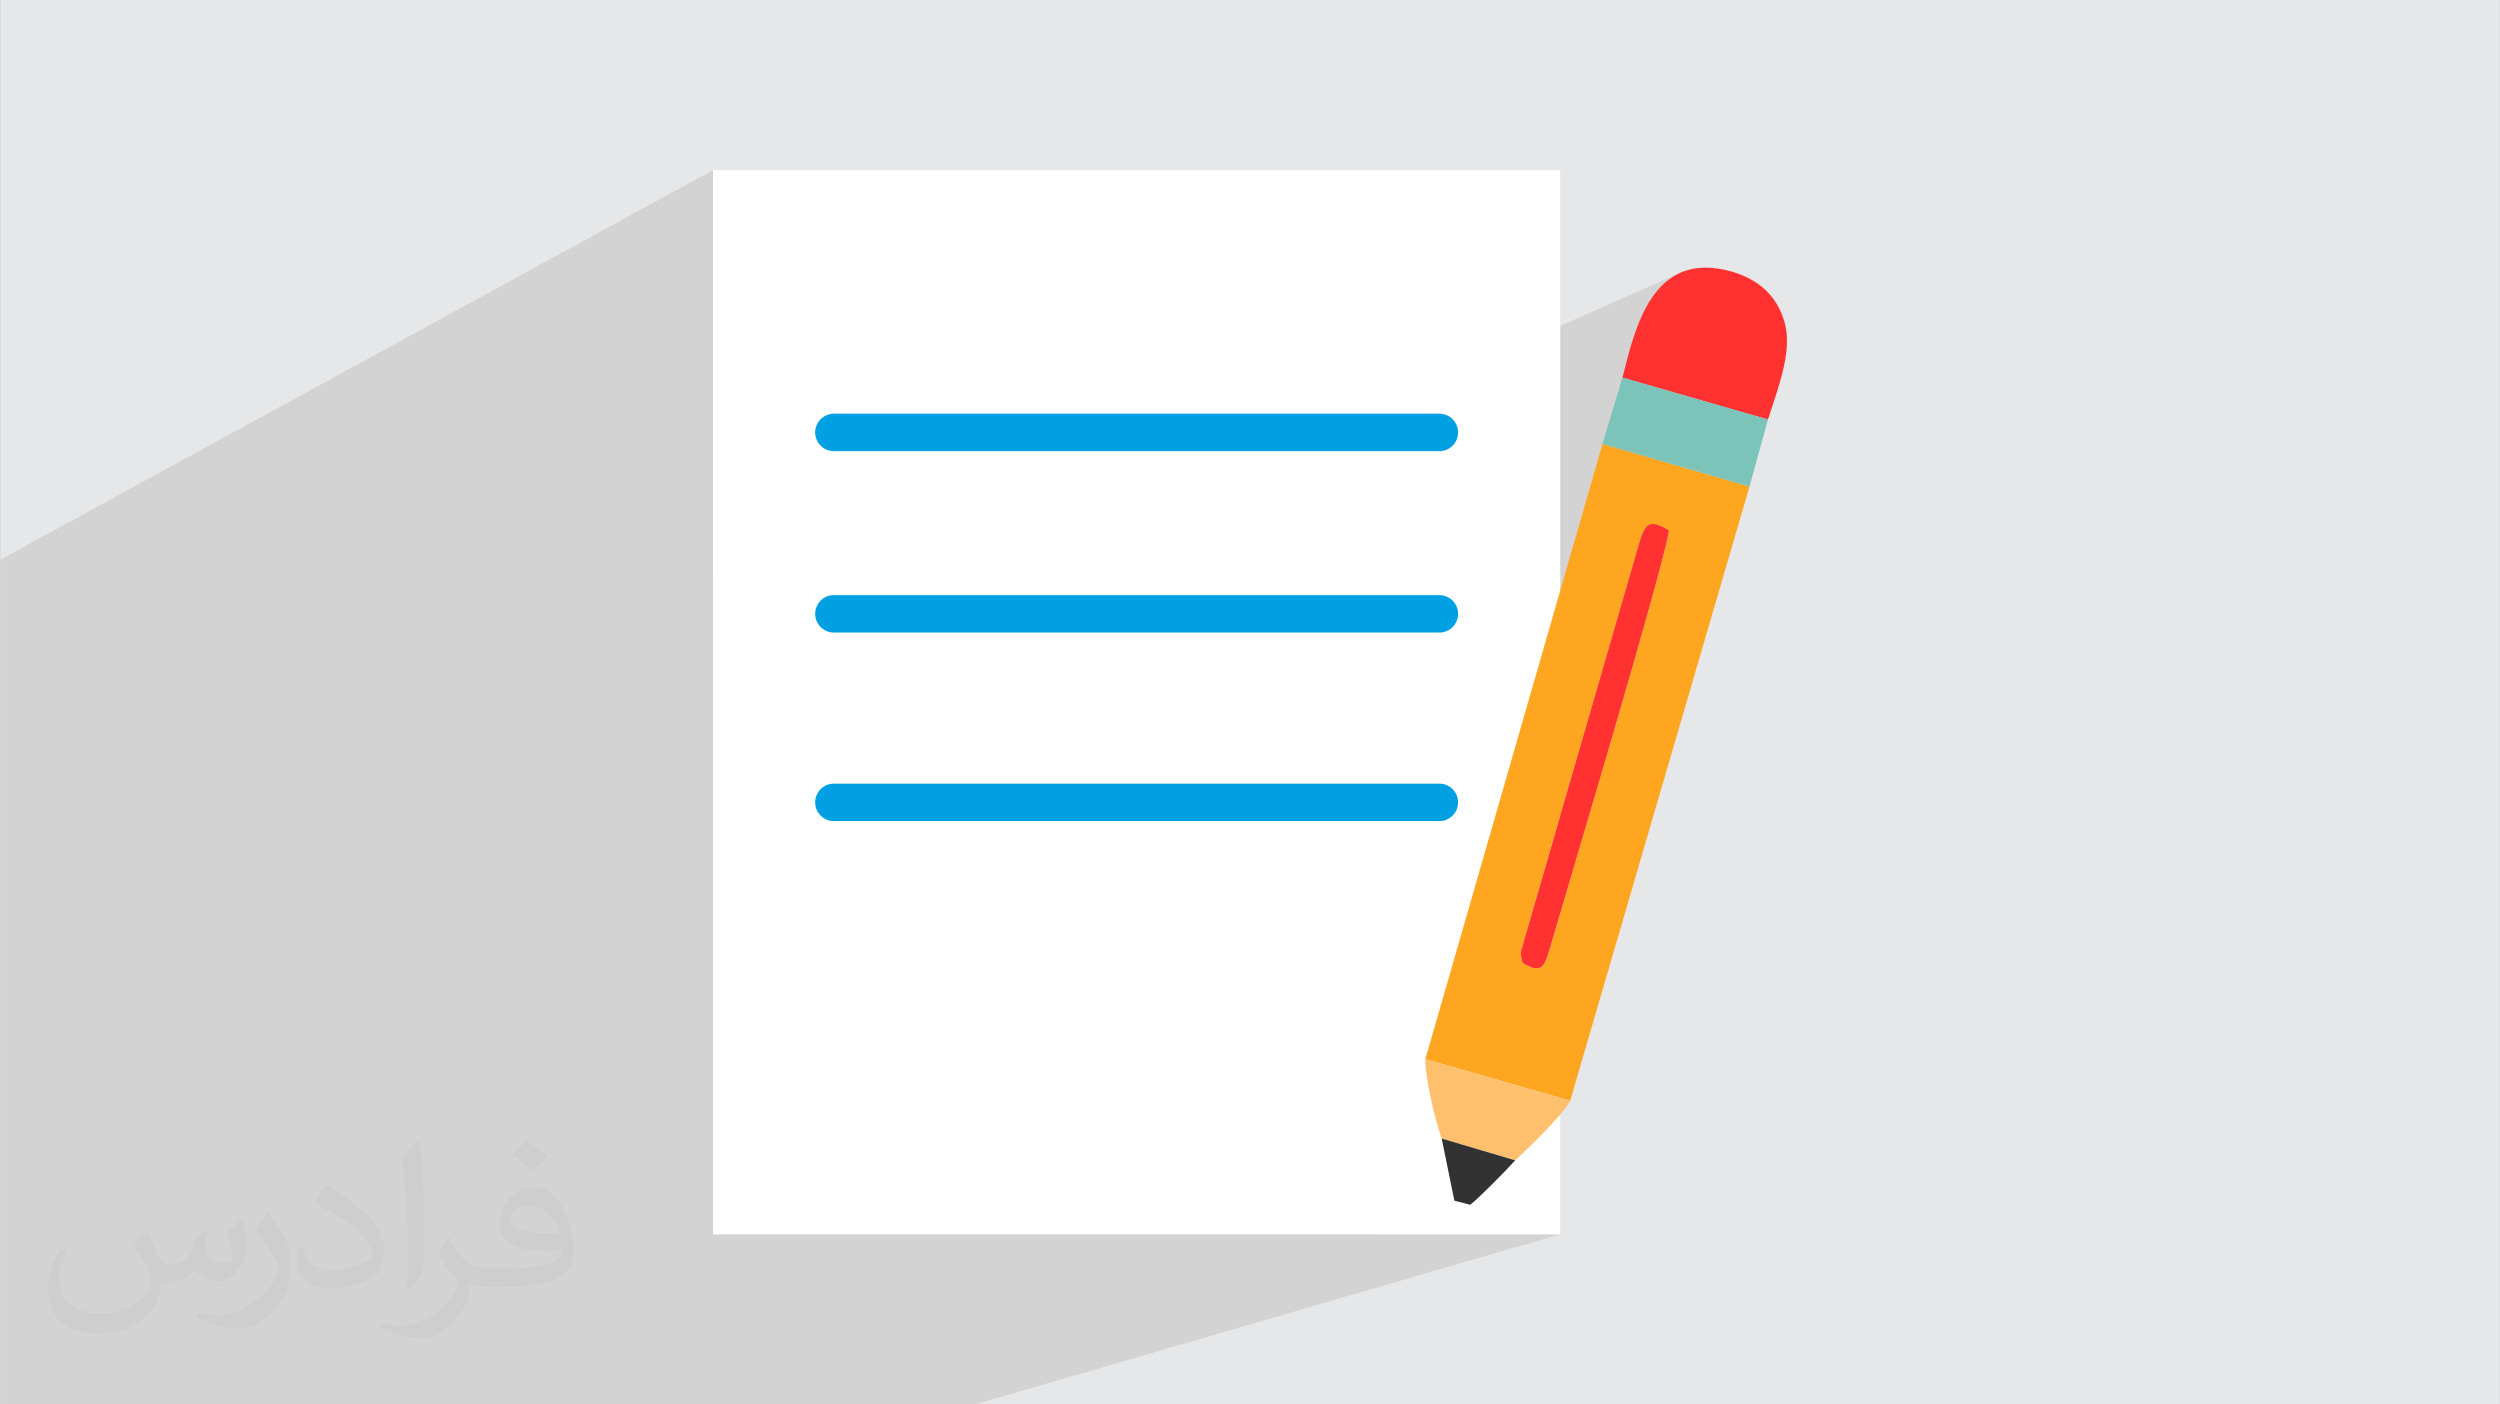 <?xml version="1.0" encoding="UTF-8"?>
<!DOCTYPE svg PUBLIC "-//W3C//DTD SVG 1.0//EN" "http://www.w3.org/TR/2001/REC-SVG-20010904/DTD/svg10.dtd">
<!-- Creator: CorelDRAW -->
<svg xmlns="http://www.w3.org/2000/svg" xml:space="preserve" width="3.708in" height="2.083in" version="1.0" style="shape-rendering:geometricPrecision; text-rendering:geometricPrecision; image-rendering:optimizeQuality; fill-rule:evenodd; clip-rule:evenodd"
viewBox="0 0 3708.38 2083.34"
 xmlns:xlink="http://www.w3.org/1999/xlink"
 xmlns:xodm="http://www.corel.com/coreldraw/odm/2003">
 <rect x="0" y="0" width="3708.38" height="2083.34" fill="#808080" stroke="none"/>
 <defs>
  <style type="text/css">
   <![CDATA[
    .fil8 {fill:#323232}
    .fil6 {fill:#7CC4B9}
    .fil0 {fill:#E6E7E8}
    .fil5 {fill:#FF3131}
    .fil4 {fill:#FFA621}
    .fil7 {fill:#FFC06D}
    .fil3 {fill:white}
    .fil9 {fill:#00A0E3;fill-rule:nonzero}
    .fil2 {fill:#373435;fill-opacity:0.031}
    .fil1 {fill:#2B2A29;fill-opacity:0.102}
   ]]>
  </style>
 </defs>
 <g id="Layer_x0020_1">
  <path class="fil0" d="M0.06 0l3708.31 0 0 2083.32 -3708.31 0 0 -2083.32z"/>
  <g id="_2290552986752">
   <path class="fil0" d="M888.74 2083.32l-337.39 0 1562.94 -512.03 214.92 61.54 -1440.47 450.5 0 0z"/>
   <path class="fil0" d="M1195.07 2083.32l-132.09 0 1184.62 -362 -3.06 3.35 -3.59 3.85 -4.03 4.26 -4.39 4.58 -4.68 4.82 -4.88 4.98 -5 5.05 -5.04 5.04 -5 4.95 -4.88 4.77 -4.68 4.51 -4.4 4.17 -4.04 3.74 -3.59 3.24 -3.06 2.65 -2.45 1.97 -985.8 296.09 0 -0.01 0.04 -0.02 0 0.01z"/>
   <path class="fil0" d="M1062.98 2083.32l-183.73 0 1259.29 -394.35 109.05 32.35 -1184.62 362 0.01 0z"/>
   <path class="fil0" d="M879.24 2083.32l-327.91 0 1562.94 -512.03 0.05 5.19 0.39 6 0.69 6.7 0.97 7.29 1.21 7.77 1.43 8.13 1.61 8.38 1.77 8.52 1.89 8.54 1.99 8.46 2.05 8.27 2.09 7.95 2.09 7.53 2.07 7 2.01 6.35 1.93 5.6 -1259.29 394.35 -0.01 -0.01 0.04 0.02 0 -0.01z"/>
   <path class="fil0" d="M2406.68 560.18l-1789.98 769.48 172.69 49.74 1833.15 -757.05 -215.87 -62.17 0 0 0.01 0z"/>
   <path class="fil0" d="M2406.68 560.18l-1789.98 769.48 -23.68 78.68 1784.06 -749.82 29.59 -98.34 0 0 0.01 0z"/>
   <path class="fil0" d="M2285.23 1434.99l-1765.69 594.53 3.11 -2.76 2.61 -4.26 2.32 -5.72 2.23 -7.11 1768.26 -599.49 -2.8 8.89 -2.91 7.14 -3.26 5.33 -3.87 3.44 0 0 0 0 0 0.01z"/>
   <path class="fil0" d="M2298.07 1410.19l-1768.26 599.49 2.59 -8.9 3.04 -10.35 3.44 -11.7 3.81 -12.94 4.16 -14.09 4.48 -15.12 4.75 -16.06 5 -16.91 5.22 -17.64 5.4 -18.27 5.55 -18.81 5.67 -19.24 5.76 -19.57 5.81 -19.79 5.84 -19.92 5.83 -19.94 5.79 -19.87 5.71 -19.69 5.61 -19.4 5.47 -19.02 5.31 -18.53 5.1 -17.95 4.87 -17.26 4.61 -16.46 4.31 -15.57 3.98 -14.58 3.61 -13.49 3.22 -12.28 2.8 -11 2.34 -9.58 1.85 -8.08 1.32 -6.48 1803.82 -724.11 -1.66 8.1 -2.31 10.11 -2.93 11.99 -3.5 13.74 -4.04 15.36 -4.52 16.85 -4.97 18.23 -5.38 19.47 -5.76 20.59 -6.09 21.57 -6.38 22.43 -6.63 23.17 -6.84 23.78 -7.01 24.26 -7.14 24.61 -7.24 24.83 -7.28 24.93 -7.3 24.9 -7.26 24.74 -7.2 24.46 -7.09 24.05 -6.94 23.5 -6.75 22.85 -6.52 22.04 -6.25 21.13 -5.94 20.08 -5.59 18.91 -5.2 17.61 -4.77 16.17 -4.3 14.62 -3.79 12.94 -3.24 11.13 0.01 -0.02 0 0 0.01 -0z"/>
   <path class="fil0" d="M2377.08 658.53l-1784.06 749.82 174.45 50.68 1827.68 -737.15 -218.07 -63.35z"/>
   <path class="fil0" d="M2475.86 787.07l-1803.82 724.11 -4.09 -2.43 -3.72 -1.98 -3.37 -1.53 -3.04 -1.07 -2.74 -0.63 -2.48 -0.16 -2.24 0.3 -2.03 0.76 1797.88 -725.79 2.54 -0.96 2.8 -0.37 3.11 0.2 3.44 0.78 3.81 1.34 4.2 1.91 4.65 2.47 5.12 3.04 0 0.01 -0.02 0.01 0 -0z"/>
   <path class="fil0" d="M2489.27 406.13l-1806.49 800.3 -5.33 2.94 -5.02 3.37 -4.72 3.76 -4.44 4.14 -4.16 4.48 -3.9 4.79 -3.65 5.06 -3.41 5.31 -3.19 5.53 -2.98 5.72 -2.78 5.88 -2.59 6.01 -2.43 6.11 -2.26 6.18 -2.11 6.22 -1.98 6.24 -1.86 6.22 -1.75 6.17 -1.65 6.1 -1.56 5.99 -1.49 5.86 -1.43 5.69 -1.39 5.49 1789.98 -769.48 1.73 -6.87 1.8 -7.11 1.87 -7.32 1.95 -7.49 2.06 -7.62 2.19 -7.71 2.32 -7.77 2.47 -7.79 2.65 -7.78 2.82 -7.72 3.02 -7.64 3.24 -7.51 3.48 -7.35 3.72 -7.14 3.98 -6.91 4.27 -6.64 4.56 -6.33 4.87 -5.98 5.2 -5.59 5.54 -5.18 5.89 -4.71 6.27 -4.22 6.66 -3.69 0.04 0.01 -0.01 -0.02 0.01 0z"/>
   <path class="fil0" d="M2446.21 778.64l-1797.88 725.79 2.03 -0.76 2.24 -0.3 2.48 0.16 2.74 0.63 3.04 1.07 3.37 1.53 3.72 1.98 4.09 2.43 1803.82 -724.11 -5.12 -3.04 -4.65 -2.47 -4.2 -1.91 -3.81 -1.34 -3.44 -0.78 -3.11 -0.2 -2.8 0.37 -2.54 0.96 0 -0.01 0.02 -0.01 0 0z"/>
   <path class="fil0" d="M2475.86 787.07l-1803.82 724.11 -1.32 6.48 -1.85 8.08 -2.34 9.58 -2.8 11 -3.22 12.28 -3.61 13.49 -3.98 14.58 -4.31 15.57 -4.61 16.46 -4.87 17.26 -5.1 17.95 -5.31 18.53 -5.47 19.02 -5.61 19.4 -5.71 19.69 -5.79 19.87 -5.83 19.94 -5.84 19.92 -5.81 19.79 -5.76 19.57 -5.67 19.24 -5.55 18.81 -5.4 18.27 -5.22 17.64 -5 16.91 -4.75 16.06 -4.48 15.12 -4.16 14.09 -3.81 12.94 -3.44 11.7 -3.04 10.35 -2.59 8.9 1768.26 -599.49 3.24 -11.13 3.79 -12.94 4.3 -14.62 4.77 -16.17 5.2 -17.61 5.59 -18.91 5.94 -20.08 6.25 -21.13 6.52 -22.04 6.75 -22.85 6.94 -23.5 7.09 -24.05 7.2 -24.46 7.26 -24.74 7.3 -24.9 7.28 -24.93 7.24 -24.83 7.14 -24.61 7.01 -24.26 6.84 -23.78 6.63 -23.17 6.38 -22.43 6.09 -21.57 5.76 -20.59 5.38 -19.47 4.97 -18.23 4.52 -16.85 4.04 -15.36 3.5 -13.74 2.93 -11.99 2.31 -10.11 1.66 -8.1 -0.01 0.02 0 0 -0.01 0z"/>
   <path class="fil0" d="M2298.07 1410.19l-1768.26 599.49 -2.23 7.11 -2.32 5.72 -2.61 4.26 -3.11 2.76 1765.69 -594.53 3.87 -3.44 3.26 -5.33 2.91 -7.14 2.8 -8.89 0 0 0 0 0 -0.01z"/>
   <path class="fil0" d="M1062.98 2083.32l-183.73 0 1259.29 -394.35 109.05 32.35 -1184.62 362 0.01 0z"/>
   <path class="fil0" d="M551.34 2083.32l-152.66 0 194.35 -674.97 1784.06 -749.82 -262.81 912.75 -1562.94 512.03 0 0z"/>
   <path class="fil0" d="M2047.16 656.8l-1718.08 750.17 -22.26 22.26 1712.51 -744.6 27.83 -27.83 0 0z"/>
   <path class="fil0" d="M1976.46 715.6l-1703.94 738.4 1.99 -0.83 1.99 -0.77 2 -0.72 2.02 -0.67 2.04 -0.63 2.04 -0.57 2.06 -0.52 2.07 -0.45 2.08 -0.4 2.09 -0.33 2.1 -0.28 2.11 -0.22 2.11 -0.15 2.12 -0.09 2.13 -0.03 2.69 0.06 2.67 0.19 2.63 0.31 2.61 0.44 2.58 0.57 2.56 0.7 2.52 0.83 2.49 0.95 2.46 1.06 2.38 1.15 2.3 1.25 2.22 1.34 2.14 1.43 2.06 1.53 1.99 1.62 1.9 1.72 1.82 1.78 1.71 1.85 1.61 1.93 1.51 1.99 1.4 2.07 1.3 2.14 1.2 2.21 1.08 2.28 0.79 1.92 0.68 1.95 0.58 1.97 0.47 2 0.37 2.03 0.26 2.05 0.16 2.08 0.05 2.1 0 0.45 0 0.46 -0.01 0.47 -0.01 0.48 -0.02 0.48 -0.02 0.49 -0.02 0.5 -0.03 0.5 -0.31 3.06 -0.44 2.95 -0.57 2.85 -0.7 2.76 -0.82 2.67 -0.96 2.57 -1.07 2.48 -1.2 2.37 -1.29 2.3 -1.38 2.21 -1.47 2.12 -1.55 2.04 -1.64 1.96 -1.72 1.87 -1.8 1.79 -1.89 1.7 -1.95 1.63 -2.02 1.55 -2.1 1.47 -2.17 1.4 -2.23 1.33 -2.3 1.25 -2.37 1.18 -2.43 1.1 -2.5 1.05 1715.22 -714.8 3.13 -1.32 3.04 -1.38 2.96 -1.47 2.89 -1.56 2.8 -1.66 2.71 -1.75 2.62 -1.84 2.54 -1.94 2.44 -2.03 2.36 -2.13 2.26 -2.24 2.15 -2.34 2.04 -2.45 1.94 -2.56 1.83 -2.65 1.72 -2.76 1.62 -2.87 1.5 -2.98 1.34 -3.09 1.19 -3.22 1.03 -3.33 0.87 -3.46 0.71 -3.57 0.55 -3.7 0.39 -3.81 0.04 -0.62 0.03 -0.62 0.03 -0.61 0.02 -0.6 0.02 -0.59 0.01 -0.59 0.01 -0.58 0 -0.57 -0.07 -2.63 -0.19 -2.59 -0.33 -2.56 -0.46 -2.54 -0.59 -2.5 -0.73 -2.47 -0.86 -2.44 -0.99 -2.41 -1.36 -2.85 -1.49 -2.76 -1.62 -2.67 -1.75 -2.58 -1.89 -2.49 -2.01 -2.41 -2.14 -2.32 -2.27 -2.23 -2.38 -2.15 -2.48 -2.02 -2.57 -1.91 -2.69 -1.79 -2.78 -1.67 -2.87 -1.56 -2.98 -1.44 -3.07 -1.32 -3.13 -1.19 -3.15 -1.03 -3.19 -0.87 -3.22 -0.71 -3.26 -0.55 -3.3 -0.39 -3.33 -0.24 -3.35 -0.08 -2.67 0.04 -2.65 0.12 -2.65 0.19 -2.65 0.27 -2.63 0.35 -2.61 0.42 -2.6 0.5 -2.59 0.57 -2.57 0.66 -2.56 0.72 -2.54 0.78 -2.52 0.84 -2.52 0.9 -2.49 0.97 -2.48 1.03 0 -0.03 0.02 0 0 -0z"/>
   <path class="fil0" d="M1988.61 750.61l-1706.36 731.4 -1.13 0.5 -1.13 0.52 -1.13 0.53 -1.13 0.55 -1.13 0.57 -1.11 0.59 -1.1 0.6 -1.09 0.61 -1.07 0.62 -1.07 0.64 -1.05 0.64 -1.04 0.66 -1.01 0.67 -0.99 0.67 -0.97 0.68 -0.96 0.68 -0.94 0.68 -0.92 0.69 -0.91 0.69 -0.89 0.7 -1.18 0.96 -1.16 0.97 -1.15 0.99 -1.13 1 -1.12 1.02 -1.11 1.03 -1.09 1.05 -1.07 1.06 -1.06 1.08 -1.04 1.08 -1.02 1.07 -1 1.07 -0.97 1.07 -0.95 1.07 -0.92 1.06 -0.9 1.07 -0.88 1.08 -0.86 1.06 -0.83 1.05 -0.81 1.04 -0.79 1.03 -0.76 1.02 -0.74 1.01 -0.71 1.01 -0.68 0.98 -0.64 0.95 -0.61 0.93 -0.58 0.9 -0.55 0.88 -0.52 0.85 -0.49 0.82 -0.46 0.79 1694.21 -720.25 0.58 -0.99 0.61 -1.02 0.65 -1.06 0.68 -1.09 0.72 -1.12 0.76 -1.16 0.81 -1.19 0.85 -1.23 0.89 -1.25 0.92 -1.27 0.95 -1.27 0.98 -1.29 1.01 -1.3 1.05 -1.32 1.08 -1.33 1.11 -1.34 1.12 -1.33 1.16 -1.33 1.19 -1.34 1.21 -1.33 1.25 -1.34 1.27 -1.34 1.3 -1.34 1.32 -1.35 1.34 -1.32 1.36 -1.31 1.38 -1.29 1.4 -1.27 1.42 -1.25 1.43 -1.24 1.45 -1.21 1.47 -1.2 1.11 -0.87 1.14 -0.86 1.15 -0.86 1.18 -0.86 1.2 -0.85 1.22 -0.85 1.24 -0.84 1.26 -0.83 1.3 -0.83 1.31 -0.81 1.33 -0.79 1.34 -0.78 1.36 -0.76 1.38 -0.75 1.39 -0.73 1.41 -0.72 1.42 -0.7 1.41 -0.67 1.42 -0.64 1.42 -0.62 -0.03 -0.05 0.02 -0.03 0 0.02z"/>
   <path class="fil0" d="M1898.71 746.68l-1688.39 732.18 -0.31 1.34 -0.3 1.32 -0.3 1.3 -0.28 1.27 -0.28 1.25 -0.27 1.23 -0.26 1.21 -0.25 1.19 -0.24 1.16 -0.21 1.16 -0.19 1.16 -0.16 1.15 -0.14 1.15 -0.11 1.14 -0.09 1.14 -0.06 1.13 0 0.26 0 0.26 0 0.26 0 0.25 0 0.25 0 0.24 0 0.24 0 0.24 0.01 0.87 0.03 0.89 0.05 0.91 0.07 0.92 0.09 0.94 0.12 0.96 0.13 0.97 0.16 0.99 0.21 1.01 0.26 1.03 0.31 1.06 0.36 1.08 0.42 1.1 0.48 1.13 0.53 1.15 0.59 1.17 1688.48 -722.8 -0.74 -1.46 -0.66 -1.44 -0.59 -1.41 -0.52 -1.38 -0.45 -1.35 -0.39 -1.32 -0.33 -1.29 -0.26 -1.27 -0.2 -1.24 -0.17 -1.22 -0.15 -1.2 -0.11 -1.18 -0.09 -1.16 -0.07 -1.13 -0.04 -1.11 -0.01 -1.09 0 -0.29 0 -0.3 0 -0.3 0 -0.31 0 -0.31 0 -0.32 0 -0.33 0 -0.33 0.08 -1.42 0.11 -1.42 0.14 -1.43 0.17 -1.43 0.2 -1.43 0.24 -1.45 0.26 -1.45 0.3 -1.45 0.31 -1.49 0.33 -1.52 0.34 -1.54 0.35 -1.57 0.36 -1.59 0.37 -1.62 0.38 -1.65 0.39 -1.67 -0.02 0 0 0.02 0.01 -0.01z"/>
   <path class="fil0" d="M1867.44 736.69l-1682.13 734.19 25.02 8 1688.39 -732.18 -31.28 -10 0 -0.01 0 0 0 0z"/>
   <path class="fil0" d="M2019.33 629.14l-1712.51 755.7 22.26 22.13 1718.08 -750.17 -27.83 -27.66 0 0z"/>
   <path class="fil0" d="M1728.64 717.86l-1654.37 737.95 1.73 -0.69 1.77 -0.58 1.82 -0.48 1.88 -0.36 1.93 -0.27 1.98 -0.15 2.04 -0.05 2.65 0.06 2.54 0.17 2.43 0.29 2.32 0.41 2.21 0.53 2.1 0.65 1.99 0.77 1.88 0.89 1.81 0.98 1.73 1.07 1.65 1.16 1.57 1.25 1.5 1.33 1.42 1.42 1.34 1.51 1.27 1.59 1.2 1.67 1.13 1.74 1.07 1.82 1.01 1.88 0.94 1.96 0.88 2.03 0.82 2.1 0.76 2.16 0.7 2.22 0.68 2.26 0.65 2.31 0.62 2.35 0.6 2.39 0.56 2.44 0.53 2.48 0.5 2.54 0.3 1.45 0.29 1.4 0.28 1.37 0.28 1.33 0.27 1.29 0.27 1.25 0.27 1.21 0.27 1.17 0.27 1.11 0.28 1.07 0.28 1.04 0.29 1 0.29 0.96 0.3 0.92 0.31 0.88 0.33 0.84 0.33 0.77 0.35 0.73 0.35 0.68 0.36 0.64 0.37 0.59 0.38 0.55 0.39 0.5 0.39 0.46 0.39 0.39 0.42 0.33 0.43 0.28 0.46 0.23 0.48 0.18 0.5 0.13 0.52 0.07 0.53 0.02 3.61 0 1672.15 -720.25 -4.5 0 -0.67 -0.03 -0.65 -0.09 -0.62 -0.16 -0.59 -0.22 -0.57 -0.29 -0.54 -0.35 -0.52 -0.42 -0.49 -0.49 -0.5 -0.57 -0.48 -0.63 -0.47 -0.68 -0.46 -0.74 -0.45 -0.8 -0.44 -0.85 -0.43 -0.91 -0.42 -0.97 -0.41 -1.05 -0.39 -1.1 -0.38 -1.14 -0.37 -1.2 -0.36 -1.25 -0.35 -1.3 -0.34 -1.34 -0.33 -1.39 -0.33 -1.46 -0.33 -1.51 -0.34 -1.56 -0.34 -1.61 -0.35 -1.66 -0.35 -1.71 -0.36 -1.76 -0.37 -1.81 -0.63 -3.17 -0.66 -3.11 -0.7 -3.06 -0.74 -3 -0.77 -2.94 -0.81 -2.89 -0.85 -2.83 -0.88 -2.78 -0.95 -2.7 -1.03 -2.62 -1.1 -2.54 -1.18 -2.45 -1.25 -2.35 -1.34 -2.27 -1.42 -2.19 -1.5 -2.08 -1.59 -1.99 -1.68 -1.88 -1.78 -1.77 -1.87 -1.67 -1.97 -1.56 -2.06 -1.45 -2.16 -1.34 -2.26 -1.22 -2.35 -1.11 -2.49 -0.96 -2.63 -0.81 -2.76 -0.66 -2.91 -0.51 -3.04 -0.37 -3.17 -0.22 -3.3 -0.07 -2.54 0.07 -2.48 0.19 -2.41 0.33 -2.35 0.46 -2.28 0.59 -2.22 0.72 -2.15 0.86 -0.06 0.03 -0.03 -0.04 0 0z"/>
   <path class="fil0" d="M1737.05 751.62l-1656.05 731.2 -0.99 0.51 -0.96 0.61 -0.93 0.7 -0.9 0.77 -0.88 0.82 -0.86 0.86 -0.83 0.91 -0.81 0.96 -0.79 1 -0.77 1.05 -0.76 1.09 -0.72 1.13 -0.7 1.15 -0.68 1.16 -0.66 1.19 -0.64 1.21 -0.61 1.23 -0.6 1.25 -0.58 1.27 -0.55 1.25 -0.54 1.23 -0.53 1.2 -0.51 1.17 -0.49 1.14 -0.48 1.11 -0.46 1.08 -0.44 1.05 1651.38 -724.16 0.55 -1.31 0.57 -1.35 0.59 -1.39 0.61 -1.43 0.64 -1.47 0.66 -1.5 0.68 -1.53 0.7 -1.56 0.72 -1.59 0.75 -1.56 0.77 -1.54 0.8 -1.51 0.83 -1.48 0.85 -1.46 0.88 -1.43 0.9 -1.41 0.95 -1.36 0.97 -1.31 0.99 -1.25 1.01 -1.2 1.04 -1.14 1.07 -1.08 1.1 -1.02 1.13 -0.96 1.16 -0.88 1.2 -0.76 1.23 -0.64 -0.02 -0.01 0.02 0 -0.01 -0.01z"/>
   <path class="fil0" d="M1713.66 786.79l-1651.38 724.16 0.99 0.42 1.05 0.45 1.12 0.47 1.2 0.5 1.27 0.52 1.34 0.55 1.41 0.57 1.48 0.6 1.51 0.6 1.54 0.6 1.57 0.61 1.6 0.61 1.64 0.61 1.66 0.61 1.7 0.6 1.73 0.6 1.73 0.61 1.75 0.59 1.75 0.57 1.76 0.55 1.76 0.53 1.77 0.51 1.77 0.5 1.78 0.49 1.76 0.46 1.72 0.41 1.68 0.36 1.64 0.31 1.6 0.27 1.57 0.22 1.53 0.18 1.5 0.13 1663.86 -720.25 -1.87 -0.17 -1.91 -0.23 -1.96 -0.28 -2 -0.33 -2.05 -0.39 -2.1 -0.45 -2.15 -0.51 -2.2 -0.57 -2.22 -0.61 -2.22 -0.63 -2.21 -0.64 -2.21 -0.67 -2.19 -0.68 -2.19 -0.71 -2.19 -0.74 -2.17 -0.75 -2.16 -0.75 -2.13 -0.75 -2.08 -0.76 -2.04 -0.76 -2 -0.76 -1.97 -0.76 -1.93 -0.75 -1.89 -0.75 -1.85 -0.75 -1.76 -0.72 -1.67 -0.68 -1.58 -0.65 -1.49 -0.62 -1.41 -0.59 -1.32 -0.56 -1.23 -0.53 0.02 -0.03 -0.05 0 -0 0.02z"/>
   <path class="fil0" d="M0.06 1526.45l0 -163.74 1611.27 -749.8 0.39 2.16 0.38 2.27 0.37 2.39 0.37 2.5 0.35 2.61 0.35 2.73 0.34 2.84 0.33 2.96 0.33 3.04 0.32 3.09 0.31 3.15 0.29 3.2 0.29 3.26 0.28 3.31 0.26 3.37 0.26 3.43 0.24 3.44 0.22 3.46 0.21 3.48 0.2 3.5 0.18 3.5 0.17 3.52 0.15 3.54 0.13 3.56 0.12 3.56 0.1 3.5 0.09 3.44 0.07 3.39 0.06 3.33 0.04 3.28 0.02 3.22 0.01 3.17 0 1.93 0.01 1.96 0.01 1.99 0.02 2.02 0.02 2.05 0.03 2.09 0.04 2.11 0.04 2.15 0.04 2.11 0.03 2.05 0.03 1.99 0.02 1.92 0.02 1.86 0.01 1.79 0.01 1.73 0 1.65 0 1.36 0 1.35 -0.01 1.33 -0.02 1.31 -0.02 1.29 -0.02 1.27 -0.02 1.25 -0.02 1.22 -0.02 1.2 -0.01 1.19 -0.01 1.18 -0.01 1.17 -0.01 1.16 -0.01 1.15 -0.02 1.14 -0.02 1.13 -0.02 1.12 -0.02 1.12 -0.02 1.11 -0.02 1.1 -0.02 1.1 -0.02 1.1 -0.02 1.09 -0.02 1.08 -0.02 1.08 -0.01 1.1 -0.01 1.1 0 1.11 0 1.11 0 1.11 0 1.11 0 1.1 0 0.29 0 0.29 0 0.29 0 0.29 0 0.29 0 0.29 0 0.29 0 0.29 0.02 1.29 0.05 1.25 0.08 1.21 0.11 1.18 0.15 1.14 0.18 1.1 0.22 1.07 0.25 1.03 0.3 0.99 0.35 0.95 0.4 0.9 0.45 0.86 0.51 0.82 0.55 0.77 0.61 0.73 0.66 0.68 0.71 0.66 0.76 0.61 0.81 0.56 0.86 0.51 0.91 0.46 0.96 0.41 0.99 0.36 1.04 0.31 1.08 0.26 1.13 0.22 1.18 0.19 1.22 0.16 1.27 0.12 1.31 0.09 1.35 0.05 1.4 0.02 6.5 0 -1638.01 720.25 -5.2 0 -1.12 -0.02 -1.08 -0.04 -1.05 -0.07 -0.31 -0.03 -0.04 0.03 0.02 0.2 0 -0z"/>
   <path class="fil0" d="M0.06 1362.71l0 -4.92 1574.87 -734.06 36.39 -10.83 -1611.27 749.8 0.01 0.01z"/>
   <path class="fil0" d="M1641.04 806.35l-1636.85 720.25 2.31 0 2.07 -0.05 1.98 -0.15 1.89 -0.25 1.81 -0.35 1.72 -0.44 1.63 -0.54 1.54 -0.64 1640.59 -720.86 -1.93 0.8 -2.04 0.68 -2.15 0.55 -2.26 0.43 -2.37 0.31 -2.48 0.18 -2.59 0.06 -2.89 0 0.01 0.01 0 0.01 0 0z"/>
   <path class="fil0" d="M1693.94 820.03l-1647.43 717.52 -1.13 1.1 -1.12 1.07 -1.11 1.04 -1.1 1.01 -1.1 0.98 -1.08 0.96 -1.08 0.93 -1.07 0.9 -1.08 0.85 -1.09 0.81 -1.1 0.78 -1.11 0.75 -1.12 0.71 -1.13 0.67 -1.14 0.64 -1.14 0.6 -1.18 0.58 -1.2 0.55 1642.41 -713.79 1.49 -0.68 1.47 -0.73 1.43 -0.75 1.42 -0.8 1.41 -0.84 1.4 -0.89 1.39 -0.93 1.38 -0.97 1.37 -1.02 1.36 -1.06 1.34 -1.12 1.35 -1.16 1.36 -1.19 1.37 -1.23 1.38 -1.27 1.39 -1.31 1.4 -1.34 1.41 -1.38 -0.03 0.01 0.01 -0.01 -0 0z"/>
   <path class="fil0" d="M1646.83 806.35l-1638.01 720.25 0 29.69 1638.01 -712.83 0 -37.11 0 0 0 0z"/>
   <path class="fil0" d="M0.06 1390.21l0 -1.34 1354.97 -625.12 34.83 -14.44 -1389.82 640.91 0 0 0.01 -0.01z"/>
   <path class="fil0" d="M0.06 1503.36l0 -99.68 1518.93 -697.32 0.91 2.09 0.91 2.12 0.9 2.15 0.9 2.17 0.91 2.21 0.9 2.23 0.91 2.26 0.91 2.3 0.88 2.32 0.86 2.34 0.84 2.36 0.82 2.37 0.79 2.39 0.77 2.41 0.74 2.43 0.72 2.43 0.69 2.45 0.66 2.45 0.62 2.45 0.59 2.45 0.55 2.45 0.51 2.45 0.49 2.46 0.45 2.47 0.41 2.45 0.35 2.44 0.29 2.43 0.24 2.41 0.19 2.41 0.13 2.39 0.08 2.37 0.03 2.36 -0.09 4.12 -0.29 3.96 -0.48 3.81 -0.68 3.65 -0.87 3.48 -1.07 3.33 -1.26 3.17 -1.46 3 -1.63 2.87 -1.77 2.73 -1.91 2.59 -2.05 2.46 -2.19 2.32 -2.33 2.19 -2.47 2.04 -2.61 1.9 -2.76 1.75 -2.87 1.63 -2.98 1.51 -3.09 1.39 -1504 667.56 0 -0.01 -0.02 0.11 0 -0z"/>
   <path class="fil0" d="M0.06 1454.04l0 -63.83 1389.82 -640.91 1.38 4.14 1.36 3.96 1.34 3.78 1.31 3.59 1.28 3.41 1.25 3.22 1.21 3.04 1.18 2.87 1.18 2.7 1.17 2.56 1.16 2.41 1.16 2.27 1.15 2.12 1.15 1.97 1.15 1.83 1.14 1.67 1.15 1.54 1.16 1.42 1.18 1.31 1.18 1.18 1.2 1.06 1.21 0.94 1.22 0.83 1.24 0.7 1.27 0.59 1.32 0.51 1.36 0.43 1.4 0.35 1.45 0.28 1.49 0.19 1.53 0.12 1.56 0.04 4.5 0 -1434.87 647.69 0.01 -0.01 0.05 0.03 -0.01 0z"/>
   <path class="fil0" d="M0.06 1470.78l0 -18.88 1429.1 -645.55 30.83 0 1.72 -0.01 1.75 -0.03 1.78 -0.06 1.82 -0.08 1.85 -0.11 1.89 -0.13 1.92 -0.16 1.96 -0.19 1.96 -0.23 1.92 -0.29 1.89 -0.34 1.85 -0.39 1.81 -0.44 1.78 -0.5 1.74 -0.55 1.7 -0.6 1.65 -0.66 -1490.97 669.2 0 0.01 0.05 -0.01 -0.01 0z"/>
   <path class="fil0" d="M1811.77 806.35l-1671 720.25 3.96 0 1.52 -0.02 1.47 -0.04 1.41 -0.07 1.34 -0.11 1.29 -0.14 1.23 -0.18 1.16 -0.21 1.1 -0.25 1.05 -0.28 0.99 -0.28 0.95 -0.3 0.9 -0.32 0.86 -0.33 1675.81 -720.89 -1.07 0.42 -1.13 0.4 -1.19 0.37 -1.25 0.36 -1.31 0.34 -1.37 0.31 -1.45 0.26 -1.53 0.22 -1.61 0.18 -1.68 0.13 -1.76 0.09 -1.83 0.06 -1.9 0.02 -4.95 0 0 0 0 0.01 0 0z"/>
   <path class="fil0" d="M1817.55 806.35l-1672.15 720.25 0 29.69 1672.15 -712.83 0 -37.11 0 0 0 0z"/>
   <path class="fil0" d="M1786.55 827.69l-1665.95 715.99 -0.32 0.3 -0.34 0.33 -0.35 0.35 -0.36 0.38 -0.38 0.4 -0.39 0.42 -0.41 0.45 -0.42 0.47 -0.42 0.5 -0.42 0.5 -0.44 0.49 -0.44 0.49 -0.44 0.48 -0.46 0.48 -0.46 0.48 -0.46 0.48 -0.48 0.46 -0.48 0.45 -0.48 0.44 -0.49 0.43 -0.49 0.42 -0.49 0.41 -0.5 0.4 -0.5 0.39 -0.48 0.35 -0.48 0.32 -0.48 0.28 -0.48 0.24 -0.48 0.22 1662.74 -713.03 0.59 -0.27 0.6 -0.31 0.6 -0.35 0.61 -0.4 0.6 -0.44 0.62 -0.48 0.62 -0.5 0.61 -0.51 0.61 -0.53 0.61 -0.54 0.61 -0.55 0.61 -0.57 0.6 -0.58 0.58 -0.61 0.57 -0.61 0.57 -0.61 0.56 -0.61 0.55 -0.61 0.54 -0.61 0.53 -0.62 0.53 -0.62 0.53 -0.59 0.51 -0.56 0.49 -0.53 0.47 -0.5 0.45 -0.48 0.44 -0.44 0.42 -0.4 0.4 -0.37 -0.01 0.04 0.02 0 -0 0z"/>
   <path class="fil0" d="M0.06 1484.43l0 -30.37 1434.87 -647.69 -0.17 37.11 -1434.7 640.96 0 -0.01 0 0z"/>
   <path class="fil0" d="M0.06 1556.59l0 -28.95 1512.87 -665.88 24.95 24.78 -1537.82 670.06 0 -0.01z"/>
   <path class="fil0" d="M0.06 1567.99l0 -11.42 1537.82 -670.06 -24.61 24.78 -1513.21 656.7 0 0z"/>
   <path class="fil0" d="M1873.38 821.3l-1683.32 717.26 -2.04 2.19 -2.13 2.04 -2.21 1.89 -2.3 1.74 -2.38 1.6 -2.47 1.45 -2.56 1.3 -2.65 1.15 1678.63 -713.92 3.3 -1.44 3.19 -1.63 3.09 -1.81 2.98 -1.99 2.87 -2.19 2.78 -2.37 2.67 -2.56 2.56 -2.74 0 0 -0.01 0.04 0 -0z"/>
   <path class="fil0" d="M0.06 1548.33l0 -11.35 1483.05 -650.63 -24.61 24.67 -1458.43 637.31 -0.01 0 0 0z"/>
   <path class="fil0" d="M1927.83 806.35l-1694.21 720.25 1.97 0.1 2.04 0.09 2.1 0.08 2.15 0.08 2.21 0.07 2.28 0.06 2.34 0.06 2.41 0.05 1.05 0.03 1.05 0.03 1.05 0.02 1.05 0.02 1.06 0.02 1.06 0.01 1.07 0 1.08 0 1.45 -0.01 1.53 -0.02 1.6 -0.03 1.67 -0.04 1.75 -0.05 1.82 -0.06 1.89 -0.07 1.96 -0.08 2.02 -0.11 2.09 -0.15 2.14 -0.18 2.21 -0.22 2.26 -0.27 2.32 -0.3 2.39 -0.34 2.45 -0.38 2.44 -0.43 2.39 -0.49 2.34 -0.54 2.3 -0.61 2.25 -0.66 2.2 -0.72 2.14 -0.78 2.09 -0.84 1713.15 -721.92 -2.61 1.05 -2.69 0.97 -2.74 0.9 -2.81 0.83 -2.87 0.75 -2.93 0.68 -3 0.61 -3.06 0.53 -3.06 0.48 -2.98 0.43 -2.91 0.38 -2.83 0.33 -2.76 0.28 -2.69 0.23 -2.61 0.18 -2.54 0.13 -2.45 0.1 -2.36 0.09 -2.27 0.07 -2.19 0.06 -2.09 0.05 -2 0.04 -1.91 0.02 -1.82 0.01 -1.35 0 -1.34 -0.01 -1.33 -0.01 -1.32 -0.02 -1.32 -0.02 -1.32 -0.03 -1.31 -0.03 -1.31 -0.04 -3 -0.06 -2.93 -0.07 -2.84 -0.07 -2.78 -0.09 -2.69 -0.09 -2.62 -0.1 -2.56 -0.11 -2.47 -0.12 0 0 0.06 0 -0.01 0z"/>
   <path class="fil0" d="M0.06 1536.98l0 -29.3 1458.1 -646.22 24.95 24.89 -1483.05 650.63 0 0 0 0z"/>
   <path class="fil0" d="M0.06 1527.07l0 -57.38 1408.2 -632.28 -0.59 4.54 -0.82 4.5 -1.05 4.44 -1.28 4.4 -1.51 4.35 -1.74 4.31 -1.97 4.26 -2.19 4.22 -2.39 4.16 -2.54 4.09 -2.69 4.02 -2.83 3.96 -2.98 3.89 -3.13 3.81 -3.28 3.74 -3.43 3.68 -3.54 3.63 -3.65 3.55 -3.76 3.48 -3.87 3.39 -3.98 3.31 -4.09 3.24 -4.2 3.17 -4.33 3.07 -4.37 3 -4.41 2.89 -4.44 2.8 -4.47 2.71 -4.5 2.61 -4.53 2.52 -4.55 2.43 -4.57 2.34 -1306.49 575.16 -0.02 0.01 -0.01 -0.03 0 0.01z"/>
   <path class="fil0" d="M2011.49 1134.63l-1710.94 654.6 0.35 2.76 0.33 2.74 0.33 2.72 0.31 2.71 0.3 2.69 0.28 2.67 0.27 2.67 0.26 2.65 0.25 2.63 0.23 2.61 0.22 2.6 0.21 2.58 0.19 2.57 0.18 2.56 0.17 2.54 0.16 2.52 0.14 2.5 0.13 2.5 0.13 2.49 0.12 2.48 0.11 2.48 0.11 2.47 0.1 2.46 0.09 2.46 0.08 2.45 0.08 2.45 0.06 2.44 0.06 2.44 0.06 2.43 0.04 2.43 0.04 2.41 0.03 2.41 0.06 4.06 0.05 3.98 0.04 3.91 0.02 3.83 0.02 3.74 0.01 3.67 0 3.59 -0.01 3.5 -0.02 3.46 -0.02 3.39 -0.03 3.33 -0.03 3.28 -0.04 3.2 -0.04 3.15 -0.04 3.09 -0.05 3.04 -0.07 2.98 -0.07 2.93 -0.08 2.87 -0.09 2.82 -0.09 2.78 -0.1 2.72 -0.1 2.67 -0.11 2.62 -0.12 2.56 -0.11 2.52 -0.12 2.48 -0.12 2.45 -0.11 2.41 -0.12 2.37 -0.11 2.32 -0.12 2.3 1711.86 -609.7 0.15 -2.87 0.15 -2.91 0.15 -2.96 0.15 -3.02 0.15 -3.06 0.15 -3.11 0.15 -3.15 0.15 -3.2 0.14 -3.28 0.13 -3.35 0.12 -3.41 0.11 -3.46 0.11 -3.54 0.1 -3.59 0.09 -3.66 0.09 -3.72 0.06 -3.79 0.06 -3.85 0.05 -3.94 0.04 -4.01 0.04 -4.09 0.04 -4.17 0.03 -4.24 0.02 -4.31 0.02 -4.39 0 -4.49 -0.01 -4.58 -0.02 -4.68 -0.03 -4.78 -0.05 -4.88 -0.06 -4.98 -0.07 -5.08 -0.04 -3 -0.05 -3.02 -0.06 -3.02 -0.07 -3.04 -0.08 -3.04 -0.08 -3.06 -0.1 -3.06 -0.1 -3.07 -0.11 -3.07 -0.12 -3.09 -0.13 -3.09 -0.14 -3.11 -0.15 -3.11 -0.16 -3.11 -0.17 -3.13 -0.17 -3.13 -0.2 -3.15 -0.21 -3.17 -0.23 -3.19 -0.24 -3.22 -0.26 -3.24 -0.28 -3.26 -0.29 -3.28 -0.31 -3.3 -0.32 -3.31 -0.34 -3.33 -0.35 -3.35 -0.37 -3.37 -0.39 -3.39 -0.4 -3.41 -0.42 -3.43 -0.44 -3.44 -0.04 0.01 0 0.11 -0.01 0z"/>
   <path class="fil0" d="M1924.82 1227.36l-1693.6 636.05 0.18 0.35 0.21 0.42 0.24 0.48 0.27 0.55 0.29 0.61 0.33 0.68 0.36 0.75 0.39 0.81 0.39 0.85 0.41 0.91 0.42 0.96 0.44 1.01 0.46 1.06 0.48 1.1 0.49 1.16 0.51 1.21 0.5 1.25 0.5 1.29 0.51 1.32 0.51 1.37 0.51 1.4 0.51 1.43 0.52 1.47 0.51 1.51 0.51 1.56 0.51 1.57 0.5 1.59 0.49 1.61 0.49 1.62 0.48 1.64 0.46 1.65 0.46 1.67 0.44 1.7 0.41 1.71 0.39 1.72 0.37 1.73 0.35 1.73 0.33 1.74 0.31 1.75 0.29 1.76 0.25 1.76 0.22 1.75 0.19 1.75 0.16 1.74 0.13 1.73 0.09 1.73 0.06 1.72 0.02 1.72 -0.05 2.67 -0.15 2.59 -0.26 2.54 -0.37 2.46 -0.47 2.39 -0.57 2.33 -0.68 2.26 -0.78 2.19 -0.86 2.14 -0.96 2.06 -1.07 1.98 -1.17 1.89 -1.26 1.81 -1.36 1.73 -1.47 1.65 -1.56 1.57 -1.64 1.49 -1.74 1.4 -1.84 1.31 -1.93 1.22 -2.02 1.13 -2.12 1.04 -2.21 0.95 -2.3 0.86 1690.85 -608.94 2.87 -1.08 2.76 -1.19 2.65 -1.31 2.54 -1.42 2.41 -1.53 2.3 -1.64 2.19 -1.75 2.06 -1.86 1.95 -1.97 1.83 -2.06 1.71 -2.16 1.58 -2.26 1.46 -2.36 1.33 -2.47 1.21 -2.57 1.08 -2.67 0.97 -2.74 0.85 -2.83 0.72 -2.91 0.59 -3 0.46 -3.09 0.33 -3.17 0.19 -3.24 0.07 -3.33 -0.02 -2.15 -0.07 -2.15 -0.11 -2.16 -0.16 -2.17 -0.2 -2.17 -0.24 -2.19 -0.28 -2.19 -0.31 -2.2 -0.37 -2.2 -0.39 -2.19 -0.41 -2.19 -0.44 -2.17 -0.46 -2.16 -0.49 -2.15 -0.51 -2.14 -0.55 -2.13 -0.57 -2.09 -0.58 -2.07 -0.6 -2.05 -0.61 -2.03 -0.62 -2.01 -0.63 -1.99 -0.64 -1.97 -0.64 -1.95 -0.64 -1.89 -0.64 -1.84 -0.64 -1.8 -0.64 -1.75 -0.64 -1.71 -0.63 -1.65 -0.63 -1.61 -0.63 -1.56 -0.64 -1.51 -0.61 -1.44 -0.59 -1.38 -0.57 -1.32 -0.55 -1.26 -0.53 -1.2 -0.51 -1.14 -0.49 -1.07 -0.48 -1.02 -0.45 -0.94 -0.41 -0.85 -0.37 -0.77 -0.34 -0.69 -0.3 -0.61 -0.26 -0.52 -0.23 -0.44 -0.03 0.07 -0.02 0.02 -0.01 -0.01z"/>
   <path class="fil0" d="M1645.38 1145.46l-1637.72 652.44 29.11 -8.66 1645 -654.6 -36.39 10.83 -0.01 -0.01 0.01 0 -0 0z"/>
   <path class="fil0" d="M1876.27 1263.64l-1683.9 628.8 -0.09 0.7 -0.1 0.74 -0.11 0.77 -0.12 0.81 -0.13 0.84 -0.14 0.87 -0.14 0.9 -0.15 0.94 -0.17 0.97 -0.17 0.99 -0.17 1.01 -0.17 1.03 -0.17 1.05 -0.17 1.07 -0.17 1.08 -0.17 1.1 -0.18 1.12 -0.18 1.13 -0.17 1.15 -0.17 1.16 -0.17 1.17 -0.16 1.18 -0.16 1.2 -0.15 1.21 -0.16 1.21 -0.15 1.22 -0.14 1.21 -0.13 1.21 -0.11 1.21 -0.11 1.22 -0.09 1.21 -0.09 1.21 0 0.23 0 0.24 0 0.24 0 0.23 0 0.23 0 0.23 0 0.23 0 0.24 0.01 0.68 0.02 0.7 0.04 0.7 0.06 0.71 0.08 0.72 0.1 0.73 0.12 0.74 0.14 0.75 0.16 0.73 0.2 0.72 0.24 0.71 0.29 0.7 0.32 0.69 0.36 0.68 0.4 0.66 0.43 0.66 0.48 0.63 0.52 0.6 0.56 0.57 0.59 0.53 0.63 0.5 0.66 0.48 0.7 0.44 0.74 0.41 0.77 0.36 0.82 0.32 0.86 0.28 0.9 0.24 0.95 0.19 0.99 0.15 1.03 0.1 1.08 0.06 2 -0.07 1.91 -0.2 1.82 -0.33 1.73 -0.46 1.64 -0.59 1688.83 -615.97 -2.04 0.74 -2.16 0.57 -2.27 0.41 -2.39 0.25 -2.5 0.08 -1.35 -0.07 -1.29 -0.13 -1.24 -0.18 -1.19 -0.24 -1.13 -0.29 -1.08 -0.35 -1.02 -0.4 -0.96 -0.45 -0.92 -0.52 -0.87 -0.55 -0.83 -0.59 -0.79 -0.63 -0.74 -0.67 -0.7 -0.71 -0.65 -0.75 -0.61 -0.79 -0.54 -0.82 -0.5 -0.83 -0.45 -0.85 -0.4 -0.86 -0.36 -0.88 -0.3 -0.89 -0.25 -0.9 -0.2 -0.91 -0.17 -0.93 -0.15 -0.92 -0.13 -0.91 -0.1 -0.9 -0.07 -0.89 -0.06 -0.88 -0.03 -0.87 -0.01 -0.86 0 -0.29 0 -0.29 0 -0.29 0 -0.29 0 -0.29 0 -0.29 0 -0.29 0 -0.29 0.11 -1.52 0.12 -1.52 0.13 -1.52 0.15 -1.52 0.16 -1.52 0.17 -1.52 0.18 -1.52 0.2 -1.52 0.19 -1.51 0.2 -1.5 0.2 -1.48 0.2 -1.46 0.21 -1.45 0.21 -1.43 0.22 -1.42 0.22 -1.4 0.21 -1.38 0.21 -1.36 0.21 -1.33 0.21 -1.31 0.2 -1.29 0.21 -1.26 0.21 -1.24 0.21 -1.21 0.18 -1.17 0.18 -1.13 0.17 -1.09 0.17 -1.05 0.15 -1.01 0.14 -0.96 0.13 -0.92 0.11 -0.88 0.05 0.03 0.02 0.03 0 -0.01z"/>
   <path class="fil0" d="M1842.32 1257.07l-1677.11 630.11 27.16 5.25 1683.9 -628.8 -33.94 -6.56 -0.01 0 0 -0z"/>
   <path class="fil0" d="M1802.32 1265.79l-1669.11 628.37 -0.26 0.83 -0.29 0.89 -0.31 0.95 -0.33 1.01 -0.36 1.07 -0.38 1.12 -0.4 1.17 -0.42 1.22 -0.43 1.27 -0.42 1.29 -0.42 1.31 -0.41 1.32 -0.41 1.34 -0.4 1.36 -0.39 1.37 -0.39 1.39 -0.39 1.41 -0.38 1.41 -0.36 1.41 -0.33 1.41 -0.32 1.41 -0.3 1.42 -0.28 1.42 -0.26 1.43 -0.18 1.06 -0.16 1.04 -0.14 1.03 -0.11 1.01 -0.09 0.99 -0.06 0.97 -0.04 0.96 -0.01 0.94 0 0.31 0.01 0.36 0.01 0.42 0.02 0.47 0.03 0.53 0.04 0.59 0.05 0.64 0.06 0.7 0.08 0.72 0.14 0.72 0.2 0.72 0.26 0.72 0.33 0.72 0.39 0.72 0.44 0.72 0.5 0.72 0.58 0.67 0.66 0.58 0.75 0.49 0.83 0.4 0.92 0.31 1.01 0.22 1.09 0.13 1.18 0.04 1.28 -0.05 1.25 -0.14 1.22 -0.23 1.19 -0.32 1.16 -0.42 1670.67 -615.93 -1.45 0.52 -1.49 0.4 -1.53 0.29 -1.57 0.17 -1.6 0.06 -1.47 -0.06 -1.36 -0.17 -1.26 -0.28 -1.15 -0.39 -1.04 -0.5 -0.94 -0.61 -0.83 -0.72 -0.72 -0.84 -0.63 -0.9 -0.56 -0.89 -0.48 -0.9 -0.41 -0.89 -0.33 -0.9 -0.26 -0.89 -0.18 -0.9 -0.1 -0.89 -0.07 -0.88 -0.06 -0.81 -0.05 -0.74 -0.04 -0.66 -0.03 -0.59 -0.02 -0.53 -0.01 -0.46 0 -0.39 0.02 -1.18 0.05 -1.2 0.08 -1.21 0.11 -1.24 0.14 -1.26 0.17 -1.28 0.2 -1.3 0.23 -1.32 0.33 -1.78 0.35 -1.77 0.37 -1.77 0.4 -1.77 0.42 -1.76 0.45 -1.76 0.47 -1.77 0.49 -1.77 0.48 -1.74 0.49 -1.71 0.5 -1.69 0.51 -1.67 0.52 -1.65 0.53 -1.64 0.53 -1.61 0.54 -1.59 0.53 -1.53 0.5 -1.46 0.47 -1.4 0.45 -1.33 0.42 -1.26 0.39 -1.19 0.36 -1.11 0.33 -1.04 -0.01 -0.02 0.01 0.01 -0.01 0z"/>
   <path class="fil0" d="M1974.22 1146.79l-1703.49 652.16 29.83 -9.74 1710.94 -654.6 -37.28 12.17 0 0 0 0.01 -0 0z"/>
   <path class="fil0" d="M1711.49 1328.08l-1650.94 615.91 4.63 0 1.58 -0.04 1.53 -0.13 1.49 -0.21 1.44 -0.3 1.4 -0.39 1.36 -0.48 1654.3 -616.29 -1.7 0.59 -1.75 0.48 -1.8 0.37 -1.86 0.26 -1.91 0.16 -1.97 0.05 -5.78 0 -0.02 0.02 0 0 -0 -0.01z"/>
   <path class="fil0" d="M1763.49 1344.19l-1661.35 612.68 -0.56 0.81 -0.59 0.8 -0.61 0.8 -0.64 0.79 -0.67 0.77 -0.69 0.77 -0.72 0.76 -0.75 0.75 -0.79 0.74 -0.83 0.72 -0.88 0.7 -0.92 0.69 -0.96 0.66 -1.01 0.64 -1.05 0.62 -1.09 0.6 -1.14 0.58 -1.19 0.55 -1.24 0.52 -1.29 0.48 1656.93 -609.24 1.61 -0.61 1.55 -0.65 1.49 -0.69 1.42 -0.73 1.37 -0.74 1.32 -0.77 1.26 -0.8 1.21 -0.83 1.15 -0.86 1.1 -0.88 1.04 -0.9 0.99 -0.92 0.94 -0.94 0.9 -0.95 0.86 -0.96 0.83 -0.97 0.8 -0.98 0.77 -0.99 0.74 -1 0.7 -1.01 -0.04 -0.02 0.04 0.01 0 -0z"/>
   <path class="fil0" d="M1845.27 1344.01l-1677.7 612.72 -0.67 0.96 -0.69 0.93 -0.7 0.92 -0.72 0.9 -0.74 0.88 -0.75 0.87 -0.76 0.85 -0.78 0.84 -0.79 0.8 -0.83 0.78 -0.85 0.75 -0.89 0.73 -0.92 0.7 -0.95 0.68 -0.98 0.65 -1.02 0.63 -1.05 0.59 -1.08 0.56 -1.1 0.53 -1.14 0.5 -1.17 0.47 1673.04 -608.83 1.47 -0.59 1.43 -0.63 1.38 -0.66 1.34 -0.7 1.31 -0.73 1.27 -0.79 1.23 -0.82 1.19 -0.85 1.15 -0.88 1.11 -0.91 1.07 -0.94 1.03 -0.97 0.99 -1 0.97 -1.05 0.96 -1.07 0.94 -1.08 0.92 -1.1 0.9 -1.12 0.88 -1.15 0.86 -1.17 0.84 -1.2 -0.02 0 0.02 0 0 -0z"/>
   <path class="fil0" d="M1847.36 1125.29l-1678.12 656.47 18.23 18.22 1682.68 -651.91 -22.78 -22.78 -0.01 0 0 0z"/>
   <path class="fil0" d="M1717.27 1328.08l-1652.09 615.91 0 29.68 1652.09 -608.49 0 -37.11 0 0.01 0 0 0 -0z"/>
   <path class="fil0" d="M1899.55 1189.96l-1688.56 643.53 -19.69 19.82 1683.63 -638.57 24.62 -24.78 0 0 -0 0z"/>
   <path class="fil0" d="M1874.6 1165.14l-1683.57 648.5 19.96 19.87 1688.56 -643.53 -24.95 -24.84 -0 -0z"/>
   <path class="fil0" d="M1870.16 1148.07l-1682.68 651.91 -18.09 18.09 1678.15 -647.38 22.61 -22.61 0.01 -0.01 -0 0z"/>
   <path class="fil0" d="M1819.82 1164.86l-1672.61 648.55 19.96 19.96 1677.6 -643.56 -24.95 -24.95 0 0z"/>
   <path class="fil0" d="M1766.1 1257.79l-1661.87 629.97 28.98 6.4 1669.11 -628.37 -36.22 -8z"/>
   <path class="fil0" d="M1844.77 1189.79l-1677.6 643.56 -19.69 19.69 1672.67 -638.64 24.61 -24.61 0.01 0 0 0 -0 0z"/>
   <path class="fil0" d="M1681.75 1134.63l-1645 654.6 0.31 1.73 0.31 1.82 0.29 1.91 0.29 2 0.28 2.09 0.28 2.19 0.27 2.28 0.27 2.37 0.26 2.43 0.26 2.48 0.24 2.52 0.24 2.56 0.23 2.61 0.22 2.65 0.21 2.69 0.2 2.74 0.2 2.76 0.18 2.76 0.17 2.78 0.16 2.8 0.14 2.8 0.13 2.81 0.12 2.83 0.11 2.84 0.09 2.84 0.08 2.8 0.07 2.76 0.06 2.7 0.04 2.67 0.03 2.62 0.02 2.57 0 2.54 0 1.54 0.01 1.57 0.01 1.59 0.02 1.62 0.02 1.64 0.02 1.67 0.03 1.69 0.03 1.72 0.03 1.69 0.02 1.64 0.03 1.59 0.02 1.54 0.02 1.48 0.01 1.43 0.01 1.38 0 1.32 0 1.09 0 1.08 -0.01 1.07 -0.01 1.05 -0.01 1.03 -0.02 1.01 -0.02 0.99 -0.02 0.97 -0.02 0.96 -0.01 0.96 -0.01 0.94 -0.01 0.94 -0.01 0.93 -0.01 0.92 -0.01 0.91 -0.02 0.9 -0.02 0.9 -0.02 0.9 -0.02 0.88 -0.02 0.89 -0.02 0.88 -0.02 0.88 -0.02 0.87 -0.02 0.87 -0.02 0.86 -0.01 0.88 -0.01 0.88 0 0.88 0 0.89 0 0.88 0 0.89 0 0.88 0 0.23 0 0.23 0 0.23 0 0.24 0 0.23 0 0.23 0 0.23 0 0.23 0.01 1.03 0.04 1 0.07 0.97 0.09 0.94 0.12 0.91 0.15 0.88 0.17 0.86 0.2 0.83 0.24 0.79 0.28 0.76 0.32 0.72 0.36 0.69 0.4 0.65 0.44 0.62 0.49 0.58 0.53 0.55 0.57 0.53 0.61 0.49 0.65 0.45 0.69 0.41 0.72 0.37 0.77 0.33 0.79 0.29 0.83 0.25 0.87 0.2 0.9 0.18 0.94 0.15 0.97 0.13 1.01 0.1 1.05 0.07 1.08 0.04 1.12 0.02 5.2 0 1652.09 -615.91 -6.5 0 -1.4 -0.02 -1.35 -0.05 -1.31 -0.09 -1.27 -0.12 -1.22 -0.16 -1.18 -0.19 -1.13 -0.22 -1.08 -0.26 -1.04 -0.31 -0.99 -0.36 -0.96 -0.41 -0.91 -0.46 -0.86 -0.51 -0.81 -0.56 -0.76 -0.61 -0.71 -0.66 -0.66 -0.68 -0.61 -0.73 -0.55 -0.77 -0.51 -0.81 -0.45 -0.86 -0.4 -0.9 -0.35 -0.95 -0.3 -0.99 -0.25 -1.03 -0.22 -1.07 -0.18 -1.1 -0.15 -1.14 -0.11 -1.18 -0.08 -1.21 -0.05 -1.25 -0.02 -1.29 0 -0.29 0 -0.29 0 -0.29 0 -0.29 0 -0.29 0 -0.29 0 -0.29 0 -0.29 0 -1.1 0 -1.11 0 -1.11 0 -1.11 0 -1.11 0.01 -1.1 0.01 -1.1 0.02 -1.08 0.02 -1.08 0.02 -1.09 0.02 -1.1 0.02 -1.1 0.02 -1.11 0.02 -1.11 0.02 -1.12 0.02 -1.12 0.02 -1.13 0.02 -1.14 0.01 -1.15 0.01 -1.16 0.01 -1.17 0.01 -1.18 0.01 -1.19 0.02 -1.2 0.02 -1.22 0.02 -1.25 0.02 -1.27 0.02 -1.29 0.02 -1.31 0.01 -1.33 0 -1.35 0 -1.36 0 -1.65 -0.01 -1.73 -0.01 -1.79 -0.02 -1.86 -0.02 -1.92 -0.03 -1.99 -0.03 -2.05 -0.04 -2.11 -0.04 -2.15 -0.04 -2.11 -0.03 -2.09 -0.02 -2.05 -0.02 -2.02 -0.01 -1.99 -0.01 -1.96 0 -1.93 -0.01 -3.17 -0.02 -3.22 -0.04 -3.28 -0.06 -3.33 -0.07 -3.39 -0.09 -3.44 -0.1 -3.5 -0.12 -3.56 -0.13 -3.56 -0.15 -3.54 -0.17 -3.52 -0.18 -3.5 -0.2 -3.5 -0.21 -3.48 -0.22 -3.46 -0.24 -3.44 -0.26 -3.43 -0.26 -3.37 -0.28 -3.31 -0.29 -3.26 -0.29 -3.2 -0.31 -3.15 -0.32 -3.09 -0.33 -3.04 -0.33 -2.96 -0.34 -2.84 -0.35 -2.73 -0.35 -2.61 -0.37 -2.5 -0.37 -2.39 -0.38 -2.27 -0.39 -2.16 0.08 -0.03 0.01 0.01 0 0z"/>
   <path class="fil0" d="M0.06 1884.68l0 -1.8 1560.98 -602.31 36.33 -11.78 -1597.32 615.89 0 0 0.01 0 0 -0z"/>
   <path class="fil0" d="M0.06 2021.94l0 -137.25 1597.32 -615.89 0.73 2.3 0.74 2.32 0.74 2.34 0.75 2.37 0.76 2.39 0.77 2.43 0.77 2.45 0.79 2.48 0.76 2.48 0.74 2.48 0.73 2.49 0.71 2.5 0.69 2.52 0.68 2.52 0.65 2.52 0.64 2.54 0.63 2.54 0.6 2.54 0.57 2.54 0.53 2.52 0.51 2.52 0.47 2.52 0.44 2.52 0.41 2.52 0.37 2.52 0.32 2.48 0.27 2.47 0.22 2.45 0.17 2.44 0.12 2.43 0.07 2.41 0.02 2.41 -0.06 3.26 -0.18 3.24 -0.31 3.2 -0.42 3.19 -0.55 3.17 -0.68 3.15 -0.81 3.13 -0.93 3.11 -1.05 3.09 -1.14 3.06 -1.23 3.02 -1.33 3 -1.43 2.96 -1.53 2.94 -1.62 2.91 -1.72 2.89 -1.79 2.87 -1.87 2.83 -1.95 2.8 -2.04 2.76 -2.12 2.73 -2.21 2.69 -2.3 2.67 -2.37 2.62 -2.43 2.58 -2.48 2.54 -2.54 2.52 -2.58 2.47 -2.65 2.43 -2.69 2.41 -2.74 2.36 -2.78 2.33 -2.85 2.31 -2.89 2.26 -2.93 2.22 -2.98 2.17 -3.02 2.13 -3.06 2.1 -3.09 2.05 -3.13 2.02 -3.15 1.97 -3.17 1.92 -3.17 1.87 -3.19 1.82 -3.19 1.76 -3.2 1.71 -3.22 1.66 -3.22 1.61 -1512.71 551.53 0 0 0 0.17 -0 0z"/>
   <path class="fil0" d="M0.06 1920.76l0 -143.02 1433.1 -576 1.51 1.18 1.61 1.3 1.72 1.43 1.83 1.54 1.94 1.67 2.05 1.79 2.16 1.91 2.27 2.04 2.37 2.19 2.5 2.37 2.62 2.56 2.74 2.74 2.87 2.93 3 3.11 3.11 3.3 3.24 3.48 4.41 5.16 4.13 5.08 3.85 5.01 3.56 4.93 3.28 4.85 2.98 4.78 2.7 4.7 2.41 4.62 2.13 4.54 1.84 4.46 1.56 4.39 1.28 4.31 0.99 4.23 0.71 4.15 0.42 4.07 0.14 3.98 -0.07 3.35 -0.21 3.24 -0.35 3.13 -0.49 3.04 -0.63 2.93 -0.76 2.82 -0.9 2.72 -1.03 2.61 -1.16 2.49 -1.28 2.39 -1.39 2.3 -1.51 2.19 -1.63 2.08 -1.75 1.99 -1.88 1.88 -2 1.78 -2.1 1.65 -2.2 1.55 -2.32 1.44 -2.43 1.34 -2.54 1.23 -2.65 1.12 -1475.74 560.88 -0.01 0.03 0 0.05 0 0z"/>
   <path class="fil0" d="M0.06 1888.07l0 -60.67 1441.1 -568.27 -1.07 1.08 -1.08 1.15 -1.09 1.22 -1.11 1.29 -1.13 1.36 -1.15 1.42 -1.17 1.49 -1.2 1.55 -1.18 1.61 -1.16 1.63 -1.14 1.66 -1.12 1.68 -1.1 1.7 -1.08 1.73 -1.06 1.75 -1.03 1.78 -1.02 1.79 -0.97 1.79 -0.92 1.79 -0.88 1.79 -0.84 1.79 -0.79 1.79 -0.75 1.79 -0.71 1.79 -0.64 1.77 -0.56 1.73 -0.48 1.69 -0.39 1.64 -0.31 1.6 -0.22 1.56 -0.13 1.52 -0.04 1.47 0.05 1.16 0.15 1.12 0.24 1.07 0.34 1.03 0.44 0.98 0.53 0.94 0.63 0.9 0.72 0.85 0.81 0.79 0.86 0.75 0.9 0.71 0.94 0.67 0.99 0.64 1.04 0.6 1.09 0.57 1.14 0.53 1.17 0.48 1.18 0.45 1.2 0.42 1.21 0.38 1.23 0.35 1.24 0.31 1.26 0.27 1.28 0.23 1.27 0.2 1.24 0.18 1.21 0.15 1.18 0.13 1.15 0.1 1.12 0.07 1.08 0.04 1.06 0.02 1.28 -0.01 1.29 -0.04 1.31 -0.06 1.32 -0.09 1.33 -0.1 1.34 -0.13 1.36 -0.14 1.37 -0.16 1.36 -0.2 1.32 -0.24 1.3 -0.28 1.26 -0.32 1.23 -0.36 1.2 -0.4 1.17 -0.44 -1463.02 563.35 0 -0.02 0.06 0.08 0 -0.01z"/>
   <path class="fil0" d="M1447.08 2083.32l-1133.7 0 744.25 -252.3 1256.75 0 -867.31 252.3 0 0 0.02 0 -0 0z"/>
   <path class="fil0" d="M313.38 2083.32l-313.31 0 0 -1252.86 1057.58 -578.17 0 1578.74 -744.25 252.3 0 0 -0.01 0 -0 -0.01z"/>
  </g>
  <path class="fil1" d="M888.74 2083.32l-9.48 0 -327.91 0 -152.66 0 -85.3 0 -313.31 0 0 -61.38 0 -101.19 0 -32.68 0 -3.39 0 -1.8 0 -55.48 0 -49.67 0 -209.75 0 -11.42 0 -8.25 0 -11.35 0 -9.36 0 -0.55 0 -0.62 0 -18.77 0 -4.33 0 -18.94 0 -13.64 0 -1.08 0 -15.65 0 -2.14 0 -48.22 0 -13.47 0 -1.34 0 -26.16 0 -4.92 0 -527.33 1057.58 -578.17 0 612.57 517.29 -241.11 36.39 -10.83 0.39 2.16 0.38 2.27 0.37 2.39 0.37 2.5 0.35 2.61 0.35 2.73 0.34 2.84 0.33 2.96 0.33 3.04 0.32 3.09 0.31 3.15 0.29 3.2 0.29 3.26 0.28 3.31 0.26 3.37 0.26 3.43 0.24 3.44 0.22 3.46 0.21 3.48 0.2 3.5 0.18 3.5 0.17 3.52 0.15 3.54 0.13 3.56 0.12 3.56 0.1 3.5 0.09 3.44 0.07 3.39 0.06 3.33 0.04 3.28 0.02 3.22 0.01 3.17 0 1.93 0.01 1.96 0.01 1.99 0.02 2.02 0.02 2.05 0.03 2.09 0.04 2.11 0.04 2.15 0.04 2.11 0.03 2.05 0.03 1.99 0.02 1.92 0.02 1.86 0.01 1.79 0.01 1.73 0 1.65 0 1.36 0 1.35 -0.01 1.33 -0.02 1.31 -0.02 1.29 -0.02 1.27 -0.02 1.25 -0.02 1.22 -0.02 1.2 -0.01 1.19 -0.01 1.18 -0.01 1.17 -0.01 1.16 -0.01 1.15 -0.02 1.14 -0.02 1.13 -0.02 1.12 -0.01 0.46 110.02 -49.07 2.15 -0.86 2.22 -0.72 2.28 -0.59 2.35 -0.46 2.41 -0.33 2.48 -0.19 2.54 -0.07 3.3 0.07 3.17 0.22 3.04 0.37 2.91 0.51 2.76 0.66 2.63 0.81 2.49 0.96 2.35 1.11 2.26 1.22 2.16 1.34 1.65 1.16 715.43 -316.94 -6.66 3.69 -6.27 4.22 -5.89 4.71 -5.54 5.18 -5.2 5.59 -4.87 5.98 -4.56 6.33 -4.27 6.64 -3.98 6.91 -3.72 7.14 -3.48 7.35 -3.24 7.51 -3.02 7.64 -2.82 7.72 -2.65 7.78 -2.47 7.79 -2.32 7.77 -2.19 7.71 -2.06 7.62 -1.95 7.49 -1.87 7.32 -1.8 7.11 -1.73 6.87 215.87 62.17 -152.77 63.09 125.39 36.43 -138.85 56 1.78 0.4 3.81 1.34 4.2 1.91 4.65 2.47 5.12 3.04 -1.66 8.1 -2.31 10.11 -2.93 11.99 -3.5 13.74 -4.04 15.36 -4.52 16.85 -4.97 18.23 -5.38 19.47 -5.76 20.59 -6.09 21.57 -6.38 22.43 -6.63 23.17 -6.84 23.78 -7.01 24.26 -7.14 24.61 -7.24 24.83 -7.28 24.93 -7.3 24.9 -7.26 24.74 -7.2 24.46 -7.09 24.05 -6.94 23.5 -6.75 22.85 -6.52 22.04 -6.25 21.13 -5.94 20.08 -5.59 18.91 -5.2 17.61 -4.77 16.17 -4.3 14.62 -3.79 12.94 -3.24 11.13 -2.8 8.89 -2.91 7.14 -3.26 5.33 -3.87 3.44 -145.87 49.11 -25.1 87.17 214.92 61.54 -184.95 57.85 103.35 30.66 -3.06 3.35 -3.59 3.85 -4.03 4.26 -4.39 4.58 -4.68 4.82 -4.88 4.98 -5 5.05 -5.04 5.04 -5 4.95 -4.88 4.77 -4.68 4.51 -4.4 4.17 -4.04 3.74 -3.59 3.24 -3.06 2.65 -2.45 1.97 -145.85 43.81 279.37 0 -867.31 252.3 -252.02 0 -132.09 0 -174.25 0 -0.01 0.04 0.1 0.07 0.02 -0z"/>
  <path class="fil2" d="M216.35 1824.68c7.08,10.72 11.67,21.04 16.15,32.5 3.33,6.67 5.1,18.96 20.73,18.96 4.58,0 11.15,-1.35 16.98,-4.58 6.56,-3.44 11.56,-8.65 14.17,-16.56l6.25 -21.04 15.21 -7.5 1.04 1.04c-2.08,7.92 -2.59,15.52 -2.59,21.46 0,17.6 15.21,24.27 27.29,24.27 7.08,0 13.44,-3.44 13.44,-9.91 0,-8.33 -3.54,-22.5 -8.13,-35.21 7.08,-7.08 14.17,-14.17 22.3,-19.9l1.25 0.63c3.54,15 5.52,29.8 5.52,39.69 0,9.69 -4.28,20.42 -7.81,27.4 -7.29,13.75 -20.21,24.69 -35.83,24.69 -11.87,0 -25.1,-5.94 -34.17,-16.98l-0.52 0c-8.54,10.63 -21.77,20.21 -42.93,20.21l-6.56 0c-1.04,13.96 -4.06,23.85 -8.65,32.71 -12.6,24.58 -50,41.98 -85.21,41.98 -48.96,0 -73.54,-28.23 -73.54,-65.83 0,-23.22 7.6,-44.79 19.27,-60.1l9.57 3.96c-7.29,13.96 -12.19,27.08 -12.19,40 0,35.21 28.65,51.98 61.67,51.98 30.63,0 68.54,-19.48 75.43,-42.08 -2.59,-24.69 -11.87,-36.24 -26.04,-58.75 4.28,-7.5 9.8,-15 16.67,-23.02l1.25 0 0 0 0 0 -0.01 -0.04 0 0.02 0 -0.01 -0.01 0.01zm564.68 -132.5c10.31,6.46 20.42,14.06 30.31,22.81 -5.52,7.81 -12.4,14.9 -20.94,21.15 -9.91,-8.02 -19.79,-14.9 -29.91,-22.19 6.87,-7.71 13.65,-15.1 20.52,-21.77l0 0 0 0 0 0 0 0 0 0 0.01 0 0 0 0.01 0 -0 0zm5.31 96.26c-16.67,0 -30.31,10.94 -30.31,19.06 0,17.41 33.33,22.81 73.23,22.59 -5,-20.42 -22.5,-41.67 -42.93,-41.67l0 0.01 0.01 0.01 0 0 -0 -0zm-37.41 93.13c21.67,0 40.63,-0.63 55.1,-4.28 16.15,-4.06 29.8,-12.19 29.8,-17.81 0,-1.46 0,-3.22 -0.52,-4.69 -9.06,0.83 -19.48,0.83 -28.54,0.83 -29.37,0 -51.87,-6.67 -60.73,-23.13 -2.19,-4.58 -3.74,-9.69 -3.74,-15.52 0,-15.94 6.87,-31.46 18.96,-42.19 10.09,-8.85 21.25,-14.37 32.6,-14.37 20.52,0 36.87,16.46 48.33,42.41 6.25,14.17 10.52,30.52 10.52,51.15 0,13.75 -3.74,25.31 -12.29,33.85 -15.94,15.43 -45.31,21.25 -90.31,21.25l-20.42 0 0 0 -5.31 0c-11.15,0 -19.17,-1.98 -25.52,-6.87l-1.04 0c0.31,2.59 0.52,5.1 0.52,7.5 0,10.09 -3.33,23.02 -10.09,33.33 -20,29.68 -41.67,42.59 -60.42,42.59 -18.96,0 -42.19,-7.29 -63.13,-16.78l3.74 -7.29c6.77,2.81 16.15,4.69 29.06,4.69 33.85,0 78.33,-32.5 83.85,-64.27 -1.25,-2.59 -3.54,-6.04 -6.77,-9.69 -9.91,-11.77 -16.15,-21.56 -21.98,-31.87 5,-9.91 9.57,-17.81 13.85,-25l1.77 -0.21c14.48,29.48 27.6,46.35 56.87,46.35l4.58 0 0 0 21.25 0 0 0 0 0 0 0 0 0 0 0 0.04 0 -0.01 0 -0.01 0.02 -0 -0zm-146.67 31.15c2.5,-13.54 2.7,-28.74 2.7,-42.93l0 -21.04c0,-39.27 -5,-96.35 -9.06,-133.54 7.08,-7.6 16.98,-16.56 24.79,-22.59l2.3 0.63c5.31,46.77 6.56,100.94 6.56,151.04 0,13.13 -0.52,25.94 -1.77,35.31 -0.73,11.87 -7.6,20.83 -22.3,34.58l-3.22 -1.46 0.01 0 -0.01 0zm-150.94 -61.98c0.73,18.44 9.8,32.92 41.46,32.92 19.69,0 36.35,-5.1 54.79,-13.85 3.33,-1.46 5.1,-3.44 5.1,-5.1 0,-11.56 -8.85,-26.87 -23.74,-40.83 -14.48,-13.13 -33.65,-24.69 -51.56,-32.4 -6.15,-2.59 -8.13,-5.31 -8.13,-7.92 0,-5.31 7.08,-16.46 12.92,-24.48l1.98 -0.21c20.52,10.72 43.44,26.67 60.42,44.37 15.43,16.35 25,32.92 25,50.94 0,13.33 -4.06,25.83 -10.63,37.5 -22.5,11.35 -46.46,20 -70.2,20 -28.85,0 -48.54,-13.54 -48.54,-45.31 0,-3.44 0,-8.74 1.25,-15.63l9.91 0 0 0 0 0 0 0 0 0 0 0 -0.01 0 -0.01 0 -0.01 0zm-52.19 -52.4l17.92 28.96c6.56,10.72 12.71,22.41 12.71,40.83l0 23.54c0,19.06 -12.19,39.48 -31.87,59.69 -15.43,13.65 -29.06,19.48 -41.67,19.48 -18.75,0 -40.21,-5.83 -65,-16.46l2.81 -7.29c7.81,2.08 16.87,3.85 28.02,3.85 35.63,-0.21 72.08,-26.25 88.74,-58.02 1.98,-3.65 2.7,-7.08 2.7,-9.48 0,-3.65 -1.98,-7.71 -3.54,-11.35 -9.06,-17.07 -19.17,-32.71 -30.31,-47.19 5.83,-9.17 11.67,-18.02 18.02,-26.77l1.46 0.21 0 0 0 0 0 0 0 0 0 0 -0.01 0 0.02 0.01 0 -0.01 0 0z"/>
  <rect class="fil3" x="1057.64" y="252.29" width="1256.75" height="1578.74"/>
  <g id="_2290667239984">
   <path class="fil4" d="M2430.94 807.9c9.44,-32.6 16.28,-38.48 44.94,-20.83 -14.09,75.24 -146.33,514.53 -177.8,623.12 -7.53,25.98 -13.5,34.09 -39.62,18.24 -3.19,-15.69 -4.07,-11.29 1.18,-29.39l171.31 -591.14 -0.01 0 0 0 0 0zm-316.67 763.37l214.92 61.54 265.95 -910.94 -218.07 -63.35 -262.81 912.75 0.01 0 0 0 0 0z"/>
   <path class="fil5" d="M2406.68 560.18l215.87 62.17c13.96,-43.74 34.89,-96.63 26.23,-137.46 -7.37,-34.75 -30.02,-67.55 -79.43,-81.83 -118.89,-34.38 -144.38,85.29 -162.67,157.12l0 0 -0 0z"/>
   <path class="fil5" d="M2430.94 807.9l-171.31 591.14c-5.25,18.1 -4.36,13.68 -1.18,29.39 26.12,15.85 32.09,7.73 39.62,-18.24 31.47,-108.59 163.72,-547.88 177.8,-623.12 -28.65,-17.65 -35.48,-11.77 -44.94,20.83l0.01 0 0 0 -0 0z"/>
   <path class="fil6" d="M2377.08 658.53l218.07 63.35 27.38 -99.52 -215.87 -62.17 -29.59 98.34 0.01 0 0 0 -0 -0z"/>
   <path class="fil7" d="M2138.55 1688.98l109.05 32.35c18.67,-17.18 70.7,-67.19 81.6,-88.5l-214.92 -61.54c-0.67,25.29 14.26,90.07 24.28,117.7l-0.01 0 0 -0.01z"/>
   <path class="fil8" d="M2247.6 1721.32l-109.05 -32.35 18.81 92.18 23.52 6.06c11.36,-8.56 51.97,-49.45 66.73,-65.9l0 0.01 -0.01 0z"/>
  </g>
  <path class="fil9" d="M1236.9 669.26c-15.34,0 -27.78,-12.44 -27.78,-27.78 0,-15.34 12.44,-27.78 27.78,-27.78l898.23 0c15.34,0 27.78,12.44 27.78,27.78 0,15.34 -12.44,27.78 -27.78,27.78l-898.23 0z"/>
  <path class="fil9" d="M1236.9 938.36c-15.34,0 -27.78,-12.44 -27.78,-27.78 0,-15.34 12.44,-27.78 27.78,-27.78l898.23 0c15.34,0 27.78,12.44 27.78,27.78 0,15.34 -12.44,27.78 -27.78,27.78l-898.23 0z"/>
  <path class="fil9" d="M1236.9 1218.05c-15.34,0 -27.78,-12.44 -27.78,-27.78 0,-15.34 12.44,-27.78 27.78,-27.78l898.23 0c15.34,0 27.78,12.44 27.78,27.78 0,15.34 -12.44,27.78 -27.78,27.78l-898.23 0z"/>
 </g>
</svg>
